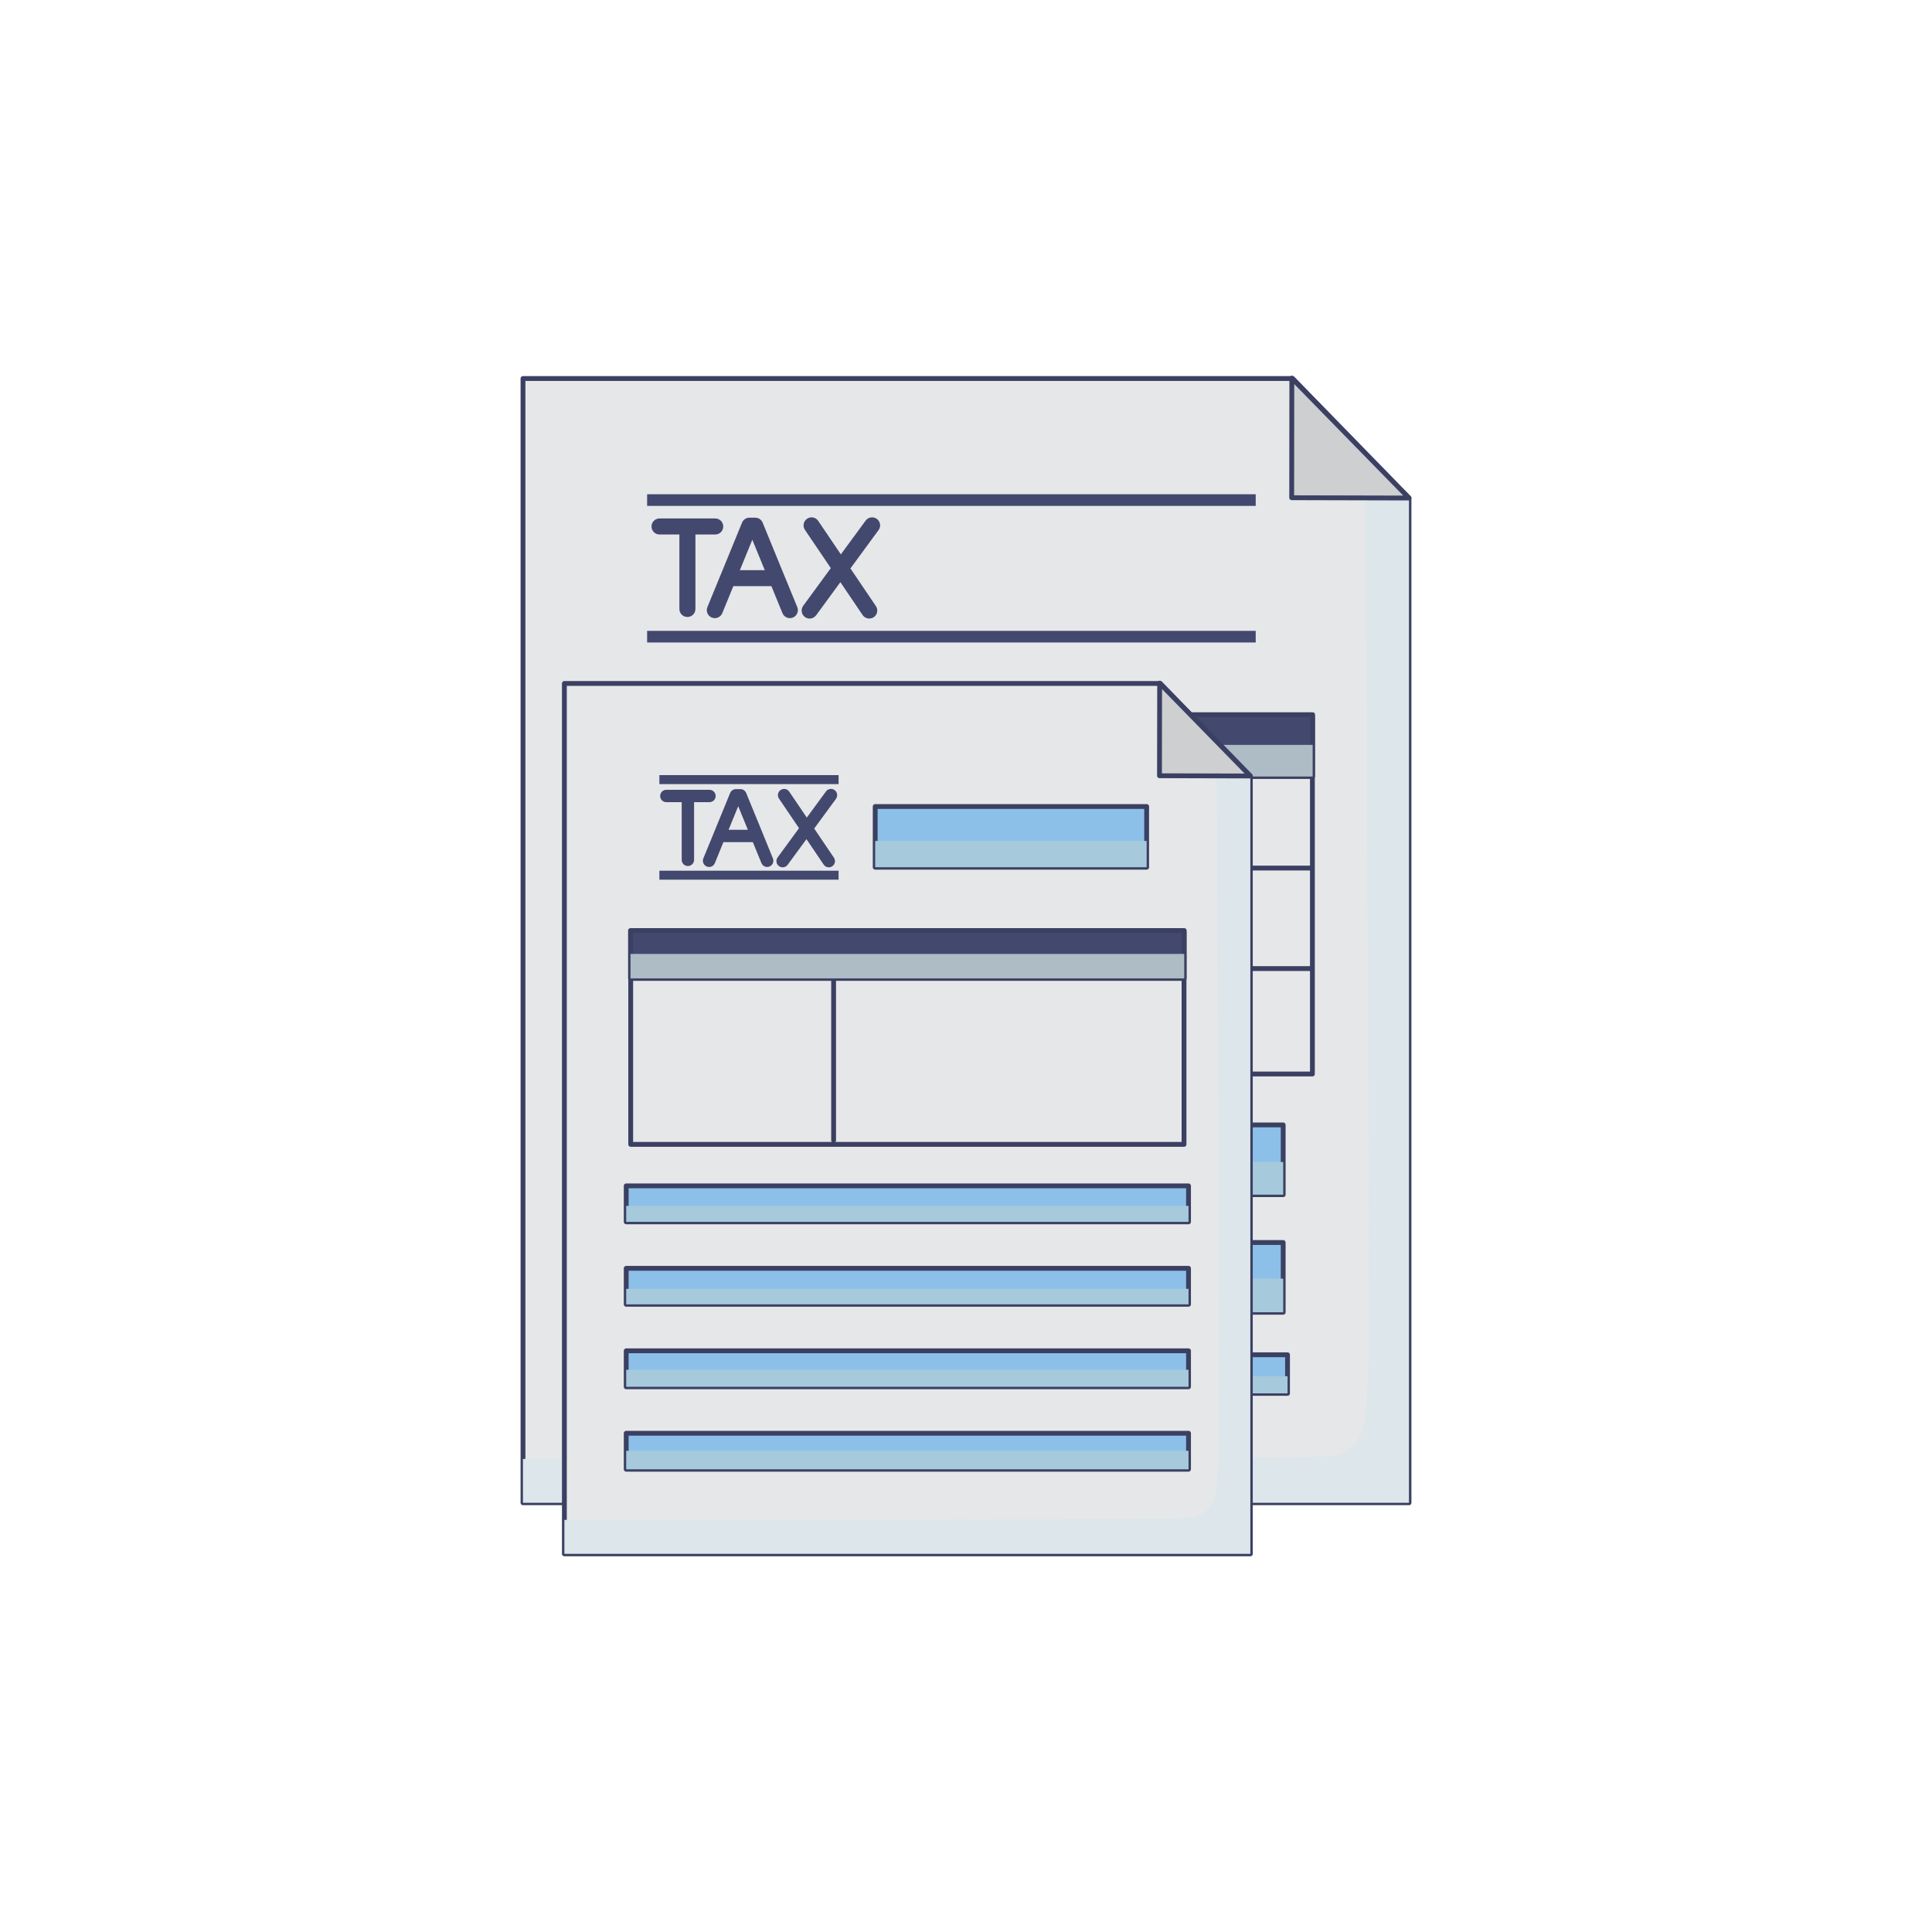 <?xml version="1.0" encoding="utf-8"?>
<!-- Generator: Adobe Illustrator 27.1.1, SVG Export Plug-In . SVG Version: 6.00 Build 0)  -->
<svg version="1.1" xmlns="http://www.w3.org/2000/svg" xmlns:xlink="http://www.w3.org/1999/xlink" x="0px" y="0px"
	 viewBox="0 0 400 400" style="enable-background:new 0 0 400 400;" xml:space="preserve">
<style type="text/css">
	.st0{display:none;}
	.st1{display:inline;}
	.st2{fill:#A9DEE6;}
	.st3{fill:#76CDD6;}
	.st4{fill:#2A2B2B;}
	.st5{fill:#A0BB3B;}
	.st6{fill:#4C4D4D;}
	.st7{fill:#FDC47D;}
	.st8{fill:#EF3F23;}
	.st9{fill:#EE2C29;}
	.st10{fill:#89D3DD;}
	.st11{fill:#E01F26;}
	.st12{fill:#DBDDDD;}
	.st13{fill:#5BCAE8;}
	.st14{fill:#333333;}
	.st15{fill:#EDF0F1;}
	.st16{fill:#53B3D9;}
	.st17{fill:#E6F1FA;}
	.st18{fill-rule:evenodd;clip-rule:evenodd;fill:#FECF09;}
	.st19{fill-rule:evenodd;clip-rule:evenodd;fill:#C07429;}
	.st20{fill-rule:evenodd;clip-rule:evenodd;fill:#FAA71A;}
	.st21{fill-rule:evenodd;clip-rule:evenodd;fill:#F8961D;}
	.st22{fill-rule:evenodd;clip-rule:evenodd;fill:#526B97;}
	.st23{fill-rule:evenodd;clip-rule:evenodd;fill:#333333;}
	.st24{fill-rule:evenodd;clip-rule:evenodd;fill:#2F5070;}
	.st25{fill-rule:evenodd;clip-rule:evenodd;fill:#A9A5D2;}
	.st26{fill-rule:evenodd;clip-rule:evenodd;fill:#FCB01F;}
	.st27{fill-rule:evenodd;clip-rule:evenodd;fill:#62BC4E;}
	.st28{fill-rule:evenodd;clip-rule:evenodd;fill:#D14D4B;}
	.st29{fill-rule:evenodd;clip-rule:evenodd;fill:#5CC6C9;}
	.st30{fill-rule:evenodd;clip-rule:evenodd;fill:#E8E8E8;}
	.st31{fill-rule:evenodd;clip-rule:evenodd;fill:#CCCCCC;}
	.st32{fill-rule:evenodd;clip-rule:evenodd;fill:#989898;}
	.st33{fill-rule:evenodd;clip-rule:evenodd;fill:#676767;}
	.st34{fill-rule:evenodd;clip-rule:evenodd;fill:#4E4E4E;}
	.st35{fill:#108742;}
	.st36{fill-rule:evenodd;clip-rule:evenodd;fill:#80C34A;}
	.st37{fill-rule:evenodd;clip-rule:evenodd;fill:#64BD5C;}
	.st38{fill-rule:evenodd;clip-rule:evenodd;fill:#B2D99C;}
	.st39{fill:#FFFFFF;}
	.st40{fill:#FDFEFD;}
	.st41{fill:#FCFCFC;}
	.st42{fill:#FAFBFB;}
	.st43{fill:#F9FAF9;}
	.st44{fill:#F8F9F8;}
	.st45{fill:#F6F8F7;}
	.st46{fill:#F5F7F6;}
	.st47{fill:#F4F6F5;}
	.st48{fill:#F3F5F4;}
	.st49{fill:#F2F4F3;}
	.st50{fill:#F1F3F3;}
	.st51{fill:#F0F2F2;}
	.st52{fill:#EFF1F1;}
	.st53{fill:#EEF1F0;}
	.st54{fill:#EDF0EF;}
	.st55{fill:#ECEFEF;}
	.st56{fill:#EBEEEE;}
	.st57{fill:#EAEDED;}
	.st58{fill:#E9EDEC;}
	.st59{fill:#E9ECEC;}
	.st60{fill:#E8EBEB;}
	.st61{fill:#E7EBEA;}
	.st62{fill:#E6EAEA;}
	.st63{fill:#E5E9E9;}
	.st64{fill:#E4E8E8;}
	.st65{fill:#E3E8E7;}
	.st66{fill:#E2E7E7;}
	.st67{fill:#E1E6E6;}
	.st68{fill:#E0E5E5;}
	.st69{fill:#DFE5E5;}
	.st70{fill:#DEE4E4;}
	.st71{fill:#DDE3E3;}
	.st72{fill:#DCE3E3;}
	.st73{fill:#DBE2E2;}
	.st74{fill:#DAE1E1;}
	.st75{fill:#3F3F3F;}
	.st76{fill:#FFDBA8;}
	.st77{fill:#F0BD6D;}
	.st78{fill:#F3F3F3;}
	.st79{fill:#F7F8F8;}
	.st80{fill:#E5E5E5;}
	.st81{fill:#D7D7D7;}
	.st82{fill:#C0BFBF;}
	.st83{fill:#D2D2D2;}
	.st84{fill:#9E9E9E;}
	.st85{fill:#C2C2C2;}
	.st86{fill:#C9C9C9;}
	.st87{fill:#D4D4D4;}
	.st88{fill:#5A8997;}
	.st89{fill:#DFE1DE;}
	.st90{fill:#A84024;}
	.st91{fill:#4EBCCA;}
	.st92{fill:#FAF8FA;}
	.st93{fill:#3C566D;}
	.st94{fill:#61778F;}
	.st95{fill:#5A7E90;}
	.st96{fill:#3E5C74;}
	.st97{fill:#2B2E7D;}
	.st98{fill:#E6E7E8;stroke:#3B4063;stroke-linecap:round;stroke-linejoin:round;stroke-miterlimit:10;}
	.st99{fill:#DCE6EB;}
	.st100{fill:#CDCFD0;stroke:#3B4063;stroke-linecap:round;stroke-linejoin:round;stroke-miterlimit:10;}
	.st101{fill:#43486F;}
	.st102{fill:none;stroke:#3B4063;stroke-linecap:round;stroke-linejoin:round;stroke-miterlimit:10;}
	.st103{fill:#43486F;stroke:#3B4063;stroke-linecap:round;stroke-linejoin:round;stroke-miterlimit:10;}
	.st104{fill:#ADBCC5;}
	.st105{fill:#8CC0E8;stroke:#3B4063;stroke-linecap:round;stroke-linejoin:round;stroke-miterlimit:10;}
	.st106{fill:#A6CADB;}
</style>
<g id="Layer_1" class="st0">
	<g class="st1">
		<path class="st2" d="M300.79,139.89v90.88h-81.81v-30.2c14.83-9.48,20.73-28.7,13.11-45.12c-2.97-6.37-7.58-11.47-13.11-15v-0.56
			H300.79z"/>
		<rect x="218.98" y="230.78" class="st3" width="81.81" height="7.1"/>
		<rect x="218.98" y="237.88" class="st2" width="81.81" height="7.1"/>
		<rect x="218.98" y="244.98" class="st3" width="81.81" height="7.1"/>
		<rect x="218.98" y="252.08" class="st2" width="81.81" height="7.1"/>
		<rect x="218.98" y="259.17" class="st3" width="81.81" height="7.1"/>
		<rect x="218.98" y="266.27" class="st2" width="81.81" height="7.1"/>
		
			<rect x="174.47" y="208.17" transform="matrix(0.39 -0.921 0.921 0.39 -85.507 297.438)" class="st4" width="14.31" height="10.11"/>
		<path class="st5" d="M172.09,216.96l-15.81,35.98c-3.76,8.89,9.69,14.71,13.5,5.71l15.82-35.97L172.09,216.96z"/>
		<path class="st6" d="M208.55,213.5c-19.71,4.05-39.05-5.79-47.84-22.83c-13.3-25.73,1.65-57.26,30.15-63.13
			c23.74-4.89,46.94,10.39,51.83,34.13C247.57,185.41,232.29,208.61,208.55,213.5z"/>
		
			<rect x="135.05" y="227.5" transform="matrix(0.441 -0.897 0.897 0.441 -130.743 263.754)" class="st7" width="22.68" height="18.7"/>
		<path class="st7" d="M165.91,238.25c-4.05-2.28-0.47-8.57,3.69-6.23l12.99,7.24c4.17,2.35,0.62,8.66-3.69,6.23L165.91,238.25z"/>
		<path class="st7" d="M164.55,245.79c-4.18-2.36-0.6-8.65,3.56-6.3l12.95,7.14c4.17,2.35,0.62,8.66-3.55,6.3L164.55,245.79z"/>
		<path class="st7" d="M159.68,250.91c-4.18-2.36-0.6-8.65,3.55-6.3l12.77,7.2c4.17,2.35,0.61,8.66-3.56,6.3L159.68,250.91z"/>
		<path class="st7" d="M159.69,257.72c-3.76-2.12-0.82-7.28,2.91-5.17l7.16,4.04c3.75,2.11,0.84,7.28-2.91,5.17L159.69,257.72z"/>
		<path class="st7" d="M141.16,241.65c0,0-1.39,5.64,6.9,11.22c5.71,3.85,15.9,7.26,15.9,7.26l11.27-22.9l-12.29-7.38L141.16,241.65
			z"/>
		<path class="st7" d="M172.81,233.81c-3.37,12.71-17.53,13.84-21.7,10.89c-5.95-4.26-4.89-10.94-1.68-17.57
			c7.38-4.31,13.56-4.85,13.56-4.85c1.75-0.23,2.79-0.88,3.47-1.68c1.52-1.77,1.25-4.24,2.86-4.28c5.45-0.11,5.13,6.04-0.86,11.1
			C164.64,230.66,172.81,233.81,172.81,233.81z"/>
		<path class="st8" d="M170.82,216.49c-0.06,0.17-0.12,0.34-0.19,0.51c-1.04,2.73-2.67,3.47-4.18,3.61
			c1.52-1.77,1.25-4.24,2.86-4.28C169.89,216.32,170.39,216.37,170.82,216.49z"/>
		<g>
			
				<rect x="115.59" y="217.98" transform="matrix(0.419 -0.908 0.908 0.419 -130.629 250.639)" class="st9" width="30.04" height="18.91"/>
			
				<rect x="108.55" y="204.56" transform="matrix(0.419 -0.908 0.908 0.419 -132.012 240.548)" class="st9" width="26.96" height="37.82"/>
			
				<rect x="128.01" y="229.93" transform="matrix(0.419 -0.908 0.908 0.419 -128.881 263.356)" class="st10" width="26.96" height="5.05"/>
			
				<rect x="106.61" y="220.44" transform="matrix(0.419 -0.908 0.908 0.419 -132.327 238.244)" class="st11" width="26.96" height="4.26"/>
			<path class="st12" d="M135.02,220.87c0.4-0.86,1.41-1.23,2.27-0.84c0.86,0.4,1.24,1.41,0.84,2.27c-0.4,0.86-1.42,1.23-2.28,0.84
				C135,222.74,134.62,221.73,135.02,220.87z"/>
		</g>
		<path class="st13" d="M218.98,200.58v-60.12c5.53,3.53,10.14,8.63,13.11,15C239.71,171.88,233.81,191.1,218.98,200.58z"/>
		<path class="st10" d="M218.98,140.46v60.12c-1.34,0.86-2.75,1.64-4.23,2.33c-17.93,8.32-39.14,0.52-47.44-17.34
			c-8.31-17.88-0.55-39.13,17.34-47.44C196.17,132.78,209.05,134.1,218.98,140.46z"/>
		<path class="st2" d="M195.17,161.43c-2.46,1.14-5.38,0.07-6.52-2.38c-1.14-2.46-0.08-5.38,2.38-6.52
			c2.46-1.14,5.38-0.07,6.52,2.38C198.7,157.37,197.63,160.29,195.17,161.43z"/>
		<g>
			<path class="st4" d="M275.25,181.39h-30.72v-30.72h30.72V181.39z M248.32,177.6h23.13v-23.13h-23.13V177.6z"/>
		</g>
		<polygon class="st9" points="266.6,159.98 258.17,168.4 253.18,163.41 251.34,165.25 258.17,172.08 268.44,161.82 		"/>
		<g>
			<path class="st4" d="M275.25,219.72h-30.72V189h30.72V219.72z M248.32,215.93h23.13v-23.13h-23.13V215.93z"/>
		</g>
		<polygon class="st9" points="266.6,198.31 258.17,206.73 253.18,201.74 251.34,203.58 258.17,210.41 268.44,200.15 		"/>
	</g>
</g>
<g id="Layer_2" class="st0">
	<g class="st1">
		<g>
			<path class="st14" d="M264.91,280.23c0,3.28-2.68,5.96-5.96,5.96h-117.9c-3.28,0-5.96-2.68-5.96-5.96V119.77
				c0-3.28,2.68-5.96,5.96-5.96h117.9c3.28,0,5.96,2.68,5.96,5.96V280.23z"/>
		</g>
		<g>
			<path class="st15" d="M260.44,157.65c0,3.75-3.06,6.81-6.81,6.81H146.37c-3.75,0-6.81-3.06-6.81-6.81v-28.52
				c0-3.74,3.06-6.81,6.81-6.81h107.26c3.75,0,6.81,3.07,6.81,6.81V157.65z"/>
		</g>
		<g>
			<path class="st16" d="M259.71,208.72c0,2.83-2.93,5.14-6.51,5.14h-19.13c-3.58,0-6.51-2.31-6.51-5.14v-5.78
				c0-2.83,2.93-5.14,6.51-5.14h19.13c3.58,0,6.51,2.31,6.51,5.14V208.72z"/>
		</g>
		<g>
			<path class="st16" d="M259.71,187.97c0,2.83-2.93,5.14-6.51,5.14h-19.13c-3.58,0-6.51-2.31-6.51-5.14v-5.78
				c0-2.83,2.93-5.14,6.51-5.14h19.13c3.58,0,6.51,2.31,6.51,5.14V187.97z"/>
		</g>
		<g>
			<path class="st16" d="M259.71,230.56c0,2.83-2.93,5.14-6.51,5.14h-19.13c-3.58,0-6.51-2.31-6.51-5.14v-5.78
				c0-2.83,2.93-5.14,6.51-5.14h19.13c3.58,0,6.51,2.31,6.51,5.14V230.56z"/>
		</g>
		<g>
			<path class="st16" d="M259.71,251.76c0,2.83-2.93,5.14-6.51,5.14h-19.13c-3.58,0-6.51-2.31-6.51-5.14v-5.78
				c0-2.83,2.93-5.14,6.51-5.14h19.13c3.58,0,6.51,2.31,6.51,5.14V251.76z"/>
		</g>
		<g>
			<path class="st16" d="M259.71,272.96c0,2.83-2.93,5.14-6.51,5.14h-19.13c-3.58,0-6.51-2.31-6.51-5.14v-5.78
				c0-2.83,2.93-5.14,6.51-5.14h19.13c3.58,0,6.51,2.31,6.51,5.14V272.96z"/>
		</g>
		<g>
			<path class="st17" d="M165.95,182.34c0,7.29-5.91,13.19-13.2,13.19c-7.29,0-13.19-5.91-13.19-13.19c0-7.29,5.9-13.2,13.19-13.2
				C160.04,169.14,165.95,175.05,165.95,182.34z"/>
		</g>
		<g>
			<path class="st17" d="M194.47,182.34c0,7.29-5.91,13.19-13.2,13.19c-7.29,0-13.2-5.91-13.2-13.19c0-7.29,5.91-13.2,13.2-13.2
				C188.56,169.14,194.47,175.05,194.47,182.34z"/>
		</g>
		<g>
			<path class="st17" d="M223.41,182.34c0,7.29-5.91,13.19-13.2,13.19c-7.29,0-13.19-5.91-13.19-13.19c0-7.29,5.91-13.2,13.19-13.2
				C217.5,169.14,223.41,175.05,223.41,182.34z"/>
		</g>
		<g>
			<path class="st17" d="M165.95,211c0,7.29-5.91,13.2-13.2,13.2c-7.29,0-13.19-5.91-13.19-13.2c0-7.29,5.9-13.19,13.19-13.19
				C160.04,197.8,165.95,203.71,165.95,211z"/>
		</g>
		<g>
			<path class="st17" d="M194.47,211c0,7.29-5.91,13.2-13.2,13.2c-7.29,0-13.2-5.91-13.2-13.2c0-7.29,5.91-13.19,13.2-13.19
				C188.56,197.8,194.47,203.71,194.47,211z"/>
		</g>
		<g>
			<path class="st17" d="M223.41,211c0,7.29-5.91,13.2-13.2,13.2c-7.29,0-13.19-5.91-13.19-13.2c0-7.29,5.91-13.19,13.19-13.19
				C217.5,197.8,223.41,203.71,223.41,211z"/>
		</g>
		<g>
			<path class="st17" d="M165.95,239.37c0,7.29-5.91,13.19-13.2,13.19c-7.29,0-13.19-5.91-13.19-13.19c0-7.29,5.9-13.19,13.19-13.19
				C160.04,226.18,165.95,232.08,165.95,239.37z"/>
		</g>
		<g>
			
				<ellipse transform="matrix(1 -7.654553e-03 7.654553e-03 1 -1.827 1.395)" class="st17" cx="181.27" cy="239.37" rx="13.2" ry="13.19"/>
		</g>
		<g>
			<path class="st17" d="M223.41,239.37c0,7.29-5.91,13.19-13.2,13.19c-7.29,0-13.19-5.91-13.19-13.19
				c0-7.29,5.91-13.19,13.19-13.19C217.5,226.18,223.41,232.08,223.41,239.37z"/>
		</g>
		<g>
			<path class="st17" d="M165.95,267.75c0,7.29-5.91,13.2-13.2,13.2c-7.29,0-13.19-5.91-13.19-13.2c0-7.29,5.9-13.19,13.19-13.19
				C160.04,254.55,165.95,260.46,165.95,267.75z"/>
		</g>
		<g>
			<path class="st17" d="M194.47,267.75c0,7.29-5.91,13.2-13.2,13.2c-7.29,0-13.2-5.91-13.2-13.2c0-7.29,5.91-13.19,13.2-13.19
				C188.56,254.55,194.47,260.46,194.47,267.75z"/>
		</g>
		<g>
			<path class="st17" d="M223.41,267.75c0,7.29-5.91,13.2-13.2,13.2c-7.29,0-13.19-5.91-13.19-13.2c0-7.29,5.91-13.19,13.19-13.19
				C217.5,254.55,223.41,260.46,223.41,267.75z"/>
		</g>
		<g id="Calc_-_Archivo_Black_Regular">
			<g>
				<path class="st14" d="M245.96,205.27l3.67,3.64l-2.04,2.04l-3.65-3.67l-3.64,3.67l-2.04-2.04l3.67-3.64l-3.67-3.65l2.04-2.04
					l3.64,3.67l3.65-3.67l2.04,2.04L245.96,205.27z"/>
			</g>
			<g>
				<path class="st14" d="M238.22,269.23v-2.86h11.46v2.86H238.22z M238.22,274.14v-2.86h11.46v2.86H238.22z"/>
			</g>
			<g>
				<path class="st14" d="M150.87,190.29l-3.23-8.01l-1.54,0.61l-0.52-1.58l3.94-1.62l2.16,5.82c0.2,0.56,0.35,1.17,0.48,1.65h0.11
					c0.06-0.46,0.15-1.1,0.3-1.76l2.79-13.47h1.97l-3.92,18.36H150.87z"/>
			</g>
			<g>
				<path class="st14" d="M249.67,246.7v2.86h-4.3v4.29h-2.86v-4.29h-4.3v-2.86h4.3v-4.29h2.86v4.29H249.67z"/>
			</g>
			<g>
				<path class="st14" d="M238.22,229.1v-2.86h11.46v2.86H238.22z"/>
			</g>
			<g>
				<path class="st14" d="M208.6,178.85c0,1.97-0.98,3.31-3.4,3.31c-2.41,0-3.42-1.34-3.42-3.31c0-2.01,1-3.34,3.42-3.34
					C207.61,175.5,208.6,176.84,208.6,178.85z M204.08,178.53v0.6c0,0.93,0.32,1.62,1.11,1.62c0.82,0,1.1-0.69,1.1-1.62v-0.6
					c0-0.93-0.28-1.62-1.1-1.62C204.4,176.92,204.08,177.6,204.08,178.53z M205.22,188.51l7.79-12.77h2.02l-7.75,12.77H205.22z
					 M218.48,185.43c0,1.97-0.98,3.31-3.4,3.31c-2.42,0-3.42-1.34-3.42-3.31c0-2.01,1-3.34,3.42-3.34
					C217.5,182.08,218.48,183.42,218.48,185.43z M213.97,185.11v0.59c0,0.93,0.31,1.62,1.11,1.62c0.82,0,1.1-0.69,1.1-1.62v-0.59
					c0-0.93-0.28-1.62-1.1-1.62C214.29,183.49,213.97,184.18,213.97,185.11z"/>
			</g>
			<g>
				<path class="st14" d="M186.67,177.9v2.86h-4.3v3.95h-2.86v-3.95h-4.29v-2.86h4.29v-3.95h2.86v3.95H186.67z M175.22,188.53v-2.86
					h11.45v2.86H175.22z"/>
			</g>
			<g>
				<path class="st14" d="M237.7,185.76v-2.86h11.45v2.86H237.7z M242.04,181.83v-2.84h2.84v2.84H242.04z M242.04,189.69v-2.84h2.84
					v2.84H242.04z"/>
			</g>
		</g>
	</g>
</g>
<g id="Layer_3" class="st0">
	<g id="Email" class="st1">
		<rect x="232.84" y="143.01" class="st18" width="96.98" height="56.32"/>
		<polygon class="st19" points="281.34,143.01 232.84,143.01 281.34,171.17 329.82,143.01 		"/>
		<polygon class="st20" points="281.34,143.01 232.84,143.01 281.34,114.85 329.82,143.01 		"/>
		<path class="st21" d="M281.02,180.57H322c0.86,0,1.58,0.7,1.58,1.55l0,0c0,0.86-0.72,1.55-1.58,1.55h-40.98
			c-0.86,0-1.55-0.7-1.55-1.55l0,0C279.47,181.26,280.16,180.57,281.02,180.57L281.02,180.57z"/>
		<path class="st21" d="M276.12,188.14h40.98c0.86,0,1.55,0.7,1.55,1.55l0,0c0,0.86-0.7,1.55-1.55,1.55h-40.98
			c-0.86,0-1.55-0.7-1.55-1.55l0,0C274.57,188.84,275.27,188.14,276.12,188.14L276.12,188.14z"/>
	</g>
	<g id="Credit_Card" class="st1">
		<path class="st22" d="M145.18,73.31h74.2c1.95,0,3.56,1.61,3.56,3.56v34.88c0,1.95-1.61,3.56-3.56,3.56h-74.2
			c-1.95,0-3.53-1.61-3.53-3.56V76.87C141.64,74.92,143.22,73.31,145.18,73.31L145.18,73.31z"/>
		<rect x="141.64" y="84.28" class="st23" width="81.29" height="11.08"/>
		<path class="st24" d="M131.26,80.64h74.2c1.95,0,3.53,1.58,3.53,3.53v34.88c0,1.95-1.58,3.56-3.53,3.56h-74.2
			c-1.95,0-3.56-1.61-3.56-3.56V84.18C127.7,82.22,129.3,80.64,131.26,80.64L131.26,80.64z"/>
		<path class="st25" d="M163.38,86.8h32.39c1.1,0,1.95,0.88,1.95,1.95l0,0c0,1.07-0.86,1.95-1.95,1.95h-32.39
			c-1.07,0-1.95-0.88-1.95-1.95l0,0C161.42,87.68,162.31,86.8,163.38,86.8L163.38,86.8z"/>
		<rect x="127.7" y="95.02" class="st26" width="81.29" height="11.08"/>
		<path class="st27" d="M171.17,118.33c1.66,0,3-1.37,3-3.02c0-1.63-1.34-3-3-3c-1.66,0-3,1.36-3,3
			C168.17,116.97,169.51,118.33,171.17,118.33L171.17,118.33z"/>
		<path class="st28" d="M183.56,118.33c1.66,0,3-1.37,3-3.02c0-1.63-1.34-3-3-3c-1.66,0-3,1.36-3,3
			C180.56,116.97,181.9,118.33,183.56,118.33L183.56,118.33z"/>
		<path class="st29" d="M195.95,118.33c1.66,0,3.02-1.37,3.02-3.02c0-1.63-1.37-3-3.02-3c-1.63,0-3,1.36-3,3
			C192.96,116.97,194.32,118.33,195.95,118.33L195.95,118.33z"/>
	</g>
	<g id="Paper" class="st1">
		<path class="st30" d="M99.4,130.11h93.58l13.97,13.97l15.02,15.02v150.27c0,2.3-1.9,4.18-4.18,4.18H99.4
			c-2.3,0-4.18-1.87-4.18-4.18V134.29C95.23,132.01,97.1,130.11,99.4,130.11L99.4,130.11z"/>
		<path class="st31" d="M221.97,159.1h-24.81c-2.3,0-4.18-1.87-4.18-4.18v-24.81L208,145.13L221.97,159.1z"/>
		<path class="st32" d="M116.48,167.91h86.86c0.91,0,1.66,0.72,1.66,1.63l0,0c0,0.91-0.75,1.66-1.66,1.66h-86.86
			c-0.91,0-1.66-0.75-1.66-1.66l0,0C114.82,168.63,115.57,167.91,116.48,167.91L116.48,167.91z"/>
		<path class="st33" d="M116.48,184.29h86.86c0.91,0,1.66,0.75,1.66,1.66l0,0c0,0.91-0.75,1.66-1.66,1.66h-86.86
			c-0.91,0-1.66-0.75-1.66-1.66l0,0C114.82,185.04,115.57,184.29,116.48,184.29L116.48,184.29z"/>
		<path class="st32" d="M116.48,200.35h86.86c0.91,0,1.66,0.75,1.66,1.66l0,0c0,0.91-0.75,1.66-1.66,1.66h-86.86
			c-0.91,0-1.66-0.75-1.66-1.66l0,0C114.82,201.1,115.57,200.35,116.48,200.35L116.48,200.35z"/>
		<path class="st34" d="M116.48,277.89h86.86c0.91,0,1.66,0.75,1.66,1.66l0,0c0,0.91-0.75,1.66-1.66,1.66h-86.86
			c-0.91,0-1.66-0.75-1.66-1.66l0,0C114.82,278.64,115.57,277.89,116.48,277.89L116.48,277.89z"/>
		<path class="st35" d="M68.54,241.11c-0.83,0-1.5-0.91-1.5-2.01c0-1.1,0.67-2.01,1.5-2.01h63.17l-7.39-5.7
			c-0.72-0.53-0.96-1.77-0.54-2.73c0.4-0.97,1.31-1.29,2.03-0.72l12.15,9.37l0,0H138l0,0l0.03,0.03l0,0h0.03v0.03l0,0l0.03,0.03
			h0.03l0,0l0.03,0.03l0,0l0.03,0.03l0,0v0.03h0.03l0,0l0.03,0.03l0,0l0.03,0.03l0,0l0.03,0.03l0,0l0,0l0.03,0.03l0,0l0.03,0.03
			v0.03h0.03v0.03l0,0l0.03,0.03l0,0l0.03,0.03v0.03l0.03,0.03l0,0l0.03,0.03l0,0v0.03h0.03v0.03v0.03h0.03v0.03l0,0l0.03,0.03v0.03
			l0,0l0.03,0.03v0.03l0.03,0.03l0,0v0.03l0.03,0.03v0.03l0,0l0.03,0.03l0,0v0.03v0.03l0.03,0.03v0.03l0,0l0.03,0.03l0,0v0.03v0.03
			l0,0l0.03,0.05l0,0v0.03l0,0v0.03l0.03,0.03l0,0v0.05l0,0v0.03v0.03h0.03v0.03l0,0v0.05l0,0v0.03v0.03l0,0l0.03,0.05l0,0v0.03
			v0.03l0,0v0.05l0,0v0.03l0,0v0.03v0.03v0.03V239h0.03v0.03v0.03v0.03v0.03v0.03v0.03v0.03v0.03h-0.03v0.05l0,0v0.03v0.03l0,0v0.05
			l0,0v0.03v0.03l0,0v0.03v0.03l-0.03,0.03l0,0v0.03v0.03v0.03v0.03l0,0v0.03l-0.03,0.03l0,0v0.03v0.03v0.03l0,0l-0.03,0.03v0.03
			l0,0v0.05l0,0l-0.03,0.03l0,0v0.03v0.03l0,0l-0.03,0.03v0.03v0.03h-0.03v0.03v0.03l0,0l-0.03,0.03l0,0v0.03l-0.03,0.03v0.03l0,0
			l-0.03,0.03v0.05h-0.03v0.03v0.03h-0.03v0.03l0,0l-0.03,0.03v0.03l0,0l-0.03,0.03l0,0v0.03h-0.03v0.03l-0.03,0.03l0,0l-0.03,0.03
			l0,0l-0.03,0.03l0,0v0.03l-0.03,0.03l0,0l-0.03,0.03l0,0l-0.03,0.03l0,0v0.03h-0.03l0,0l-0.03,0.03l0,0l-0.03,0.03l0,0l-0.03,0.03
			l0,0l0,0l-0.03,0.03l0,0l-0.03,0.03l0,0h-0.03l-0.03,0.03l0,0v0.03h-0.03l0,0L138,240.9l0,0l-0.03,0.03l0,0l-12.15,9.34
			c-0.72,0.56-1.63,0.24-2.03-0.72c-0.43-0.96-0.19-2.17,0.54-2.73l7.39-5.7H68.54z"/>
		<path class="st32" d="M116.48,293.12h86.86c0.91,0,1.66,0.75,1.66,1.66l0,0c0,0.91-0.75,1.66-1.66,1.66h-86.86
			c-0.91,0-1.66-0.75-1.66-1.66l0,0C114.82,293.87,115.57,293.12,116.48,293.12L116.48,293.12z"/>
	</g>
	<g id="Dollars" class="st1">
		<path class="st36" d="M144.45,214.7h100.56c0.96,0,1.71,0.78,1.71,1.71v49.44c0,0.96-0.75,1.71-1.71,1.71H144.45
			c-0.94,0-1.71-0.75-1.71-1.71v-49.44C142.74,215.47,143.52,214.7,144.45,214.7L144.45,214.7z"/>
		<path class="st37" d="M155.56,227.62h78.35c2.36,0,4.28,1.93,4.28,4.28v18.44c0,2.36-1.93,4.28-4.28,4.28h-78.35
			c-2.36,0-4.28-1.93-4.28-4.28v-18.44C151.28,229.55,153.21,227.62,155.56,227.62L155.56,227.62z"/>
		<path class="st38" d="M194.75,260.12c10.47,0,18.98-8.51,18.98-18.98c0-10.47-8.51-19.01-18.98-19.01c-10.47,0-19,8.54-19,19.01
			C175.74,251.61,184.28,260.12,194.75,260.12L194.75,260.12z"/>
		<g>
			<path class="st35" d="M193.86,253.47v-2.45c-1.23-0.15-2.23-0.43-2.99-0.82c-0.77-0.4-1.43-1.03-1.99-1.91
				c-0.56-0.88-0.88-1.96-0.98-3.23l2.47-0.46c0.19,1.32,0.53,2.28,1.01,2.9c0.69,0.87,1.52,1.36,2.48,1.46v-7.8
				c-1.01-0.19-2.04-0.58-3.1-1.17c-0.78-0.44-1.38-1.04-1.81-1.81c-0.42-0.77-0.63-1.65-0.63-2.63c0-1.74,0.62-3.16,1.86-4.24
				c0.83-0.73,2.06-1.17,3.68-1.33v-1.17h1.45v1.17c1.43,0.14,2.56,0.55,3.4,1.25c1.07,0.89,1.72,2.11,1.94,3.66l-2.54,0.38
				c-0.15-0.96-0.45-1.7-0.91-2.21c-0.46-0.51-1.09-0.85-1.89-1.01v7.07c1.24,0.31,2.06,0.55,2.46,0.72
				c0.76,0.34,1.39,0.75,1.87,1.23c0.48,0.48,0.85,1.05,1.11,1.72c0.26,0.66,0.39,1.38,0.39,2.15c0,1.7-0.54,3.12-1.62,4.25
				c-1.08,1.14-2.48,1.74-4.2,1.83v2.48H193.86z M193.86,232c-0.96,0.15-1.71,0.53-2.26,1.14c-0.55,0.62-0.83,1.35-0.83,2.19
				c0,0.84,0.23,1.53,0.7,2.1c0.47,0.56,1.26,1.01,2.38,1.35V232z M195.31,248.94c0.96-0.12,1.74-0.53,2.37-1.24
				c0.62-0.71,0.93-1.58,0.93-2.63c0-0.89-0.22-1.61-0.66-2.15c-0.44-0.54-1.32-1.02-2.64-1.45V248.94z"/>
		</g>
		<path class="st36" d="M251.68,237.07h75.97c0.72,0,1.31,0.59,1.31,1.29v37.37c0,0.7-0.59,1.29-1.31,1.29h-75.97
			c-0.72,0-1.28-0.59-1.28-1.29v-37.37C250.4,237.66,250.96,237.07,251.68,237.07L251.68,237.07z"/>
		<path class="st37" d="M260.09,246.84h59.16c1.79,0,3.24,1.44,3.24,3.24V264c0,1.79-1.44,3.24-3.24,3.24h-59.16
			c-1.79,0-3.24-1.45-3.24-3.24v-13.92C256.85,248.29,258.29,246.84,260.09,246.84L260.09,246.84z"/>
		<path class="st38" d="M289.67,271.39c7.9,0,14.35-6.45,14.35-14.35c0-7.9-6.45-14.35-14.35-14.35c-7.9,0-14.35,6.45-14.35,14.35
			C275.32,264.94,281.77,271.39,289.67,271.39L289.67,271.39z"/>
		<g>
			<path class="st35" d="M289.39,266.72v-1.87c-0.93-0.12-1.69-0.33-2.28-0.63c-0.58-0.3-1.09-0.79-1.52-1.46
				c-0.43-0.67-0.67-1.49-0.74-2.46l1.88-0.35c0.15,1,0.4,1.74,0.77,2.21c0.53,0.66,1.16,1.03,1.89,1.11v-5.94
				c-0.77-0.14-1.55-0.44-2.36-0.89c-0.6-0.33-1.05-0.79-1.38-1.38c-0.32-0.59-0.48-1.25-0.48-2c0-1.33,0.47-2.4,1.41-3.22
				c0.63-0.55,1.56-0.89,2.8-1.02v-0.89h1.1v0.89c1.09,0.1,1.95,0.42,2.58,0.95c0.82,0.68,1.31,1.61,1.47,2.79l-1.93,0.29
				c-0.11-0.73-0.34-1.29-0.69-1.68c-0.35-0.39-0.83-0.65-1.44-0.77v5.38c0.94,0.24,1.56,0.42,1.87,0.55
				c0.58,0.26,1.06,0.57,1.42,0.93c0.37,0.37,0.65,0.8,0.85,1.31c0.2,0.5,0.3,1.05,0.3,1.64c0,1.29-0.41,2.37-1.24,3.23
				c-0.82,0.86-1.89,1.33-3.2,1.39v1.89H289.39z M289.39,250.39c-0.73,0.11-1.3,0.4-1.72,0.87c-0.42,0.47-0.63,1.03-0.63,1.67
				c0,0.64,0.18,1.17,0.53,1.6c0.36,0.43,0.96,0.77,1.81,1.03V250.39z M290.49,263.28c0.73-0.09,1.33-0.4,1.8-0.94
				c0.47-0.54,0.71-1.21,0.71-2c0-0.68-0.17-1.22-0.5-1.63c-0.34-0.41-1.01-0.78-2.01-1.1V263.28z"/>
		</g>
		<path class="st36" d="M210.35,283.43h82.28c0.78,0,1.39,0.64,1.39,1.39v40.47c0,0.75-0.62,1.39-1.39,1.39h-82.28
			c-0.78,0-1.39-0.64-1.39-1.39v-40.47C208.96,284.08,209.58,283.43,210.35,283.43L210.35,283.43z"/>
		<path class="st37" d="M219.46,294.01h64.08c1.93,0,3.51,1.58,3.51,3.51v15.1c0,1.93-1.58,3.51-3.51,3.51h-64.08
			c-1.93,0-3.51-1.58-3.51-3.51v-15.1C215.95,295.59,217.53,294.01,219.46,294.01L219.46,294.01z"/>
		<path class="st38" d="M251.5,320.61c8.57,0,15.55-6.99,15.55-15.55c0-8.56-6.99-15.55-15.55-15.55c-8.56,0-15.55,6.99-15.55,15.55
			C235.94,313.63,242.93,320.61,251.5,320.61L251.5,320.61z"/>
		<g>
			<path class="st35" d="M250.96,315.43v-2.03c-1.01-0.13-1.84-0.35-2.47-0.68c-0.63-0.33-1.18-0.85-1.65-1.58
				c-0.46-0.73-0.73-1.62-0.81-2.67l2.04-0.38c0.16,1.09,0.44,1.89,0.83,2.4c0.57,0.72,1.26,1.12,2.05,1.2v-6.45
				c-0.83-0.16-1.69-0.48-2.56-0.97c-0.65-0.36-1.14-0.86-1.49-1.5c-0.35-0.64-0.52-1.36-0.52-2.17c0-1.44,0.51-2.61,1.53-3.5
				c0.68-0.6,1.7-0.97,3.04-1.1v-0.97h1.2v0.97c1.18,0.11,2.11,0.46,2.81,1.04c0.89,0.74,1.42,1.74,1.6,3.03l-2.1,0.31
				c-0.12-0.8-0.37-1.4-0.75-1.83c-0.38-0.42-0.9-0.7-1.56-0.84v5.84c1.02,0.26,1.7,0.45,2.03,0.6c0.63,0.28,1.15,0.62,1.54,1.01
				c0.4,0.4,0.7,0.87,0.92,1.42c0.21,0.55,0.32,1.14,0.32,1.78c0,1.4-0.45,2.57-1.34,3.51c-0.89,0.94-2.05,1.44-3.47,1.51v2.05
				H250.96z M250.96,297.7c-0.79,0.12-1.41,0.43-1.87,0.95c-0.45,0.51-0.68,1.11-0.68,1.81c0,0.69,0.19,1.27,0.58,1.73
				c0.39,0.47,1.04,0.84,1.97,1.11V297.7z M252.15,311.69c0.79-0.1,1.44-0.44,1.96-1.02c0.51-0.58,0.77-1.31,0.77-2.17
				c0-0.73-0.18-1.33-0.55-1.77c-0.36-0.45-1.09-0.85-2.18-1.2V311.69z"/>
		</g>
	</g>
</g>
<g id="Layer_4" class="st0">
	<g class="st1">
		<g>
			<path class="st39" d="M369.61,270.65c0,2.65-31.92,4.8-71.29,4.8c-39.37,0-71.29-2.15-71.29-4.8c0-2.66,31.92-4.8,71.29-4.8
				C337.69,265.85,369.61,268,369.61,270.65z"/>
			<path class="st40" d="M368.69,270.6c0,2.61-31.51,4.74-70.37,4.74c-38.86,0-70.37-2.13-70.37-4.74c0-2.62,31.51-4.74,70.37-4.74
				C337.18,265.86,368.69,267.98,368.69,270.6z"/>
			<path class="st41" d="M367.77,270.54c0,2.58-31.09,4.68-69.45,4.68s-69.45-2.1-69.45-4.68c0-2.59,31.1-4.68,69.45-4.68
				S367.77,267.95,367.77,270.54z"/>
			<path class="st42" d="M366.84,270.49c0,2.54-30.68,4.61-68.52,4.61s-68.53-2.07-68.53-4.61c0-2.56,30.68-4.61,68.53-4.61
				S366.84,267.93,366.84,270.49z"/>
			<path class="st43" d="M365.92,270.43c0,2.51-30.27,4.55-67.6,4.55s-67.6-2.04-67.6-4.55c0-2.52,30.27-4.55,67.6-4.55
				S365.92,267.91,365.92,270.43z"/>
			<path class="st44" d="M365,270.38c0,2.48-29.85,4.49-66.68,4.49s-66.68-2.01-66.68-4.49c0-2.49,29.86-4.49,66.68-4.49
				S365,267.89,365,270.38z"/>
			<path class="st45" d="M364.08,270.32c0,2.44-29.44,4.43-65.75,4.43s-65.76-1.98-65.76-4.43c0-2.45,29.44-4.43,65.76-4.43
				S364.08,267.87,364.08,270.32z"/>
			<path class="st46" d="M363.15,270.27c0,2.41-29.03,4.36-64.83,4.36s-64.83-1.96-64.83-4.36c0-2.42,29.03-4.37,64.83-4.37
				S363.15,267.85,363.15,270.27z"/>
			<path class="st47" d="M362.23,270.21c0,2.37-28.61,4.3-63.91,4.3s-63.91-1.93-63.91-4.3c0-2.38,28.62-4.3,63.91-4.3
				S362.23,267.83,362.23,270.21z"/>
			<path class="st48" d="M361.31,270.16c0,2.34-28.2,4.24-62.99,4.24s-62.99-1.9-62.99-4.24c0-2.35,28.2-4.24,62.99-4.24
				S361.31,267.81,361.31,270.16z"/>
			<path class="st49" d="M360.39,270.1c0,2.3-27.79,4.18-62.06,4.18s-62.06-1.87-62.06-4.18c0-2.31,27.79-4.18,62.06-4.18
				S360.39,267.79,360.39,270.1z"/>
			<path class="st50" d="M359.46,270.05c0,2.27-27.37,4.11-61.14,4.11c-33.77,0-61.14-1.84-61.14-4.11c0-2.28,27.38-4.12,61.14-4.12
				C332.09,265.93,359.46,267.77,359.46,270.05z"/>
			<path class="st51" d="M358.54,269.99c0,2.24-26.96,4.05-60.22,4.05c-33.26,0-60.22-1.81-60.22-4.05c0-2.24,26.96-4.05,60.22-4.05
				C331.58,265.94,358.54,267.75,358.54,269.99z"/>
			<path class="st52" d="M357.62,269.94c0,2.2-26.55,3.99-59.29,3.99c-32.75,0-59.29-1.79-59.29-3.99c0-2.21,26.55-3.99,59.29-3.99
				C331.07,265.95,357.62,267.73,357.62,269.94z"/>
			<path class="st53" d="M356.69,269.88c0,2.17-26.13,3.92-58.37,3.92c-32.24,0-58.37-1.76-58.37-3.92c0-2.18,26.14-3.93,58.37-3.93
				C330.56,265.95,356.69,267.71,356.69,269.88z"/>
			<path class="st54" d="M355.77,269.83c0,2.13-25.72,3.86-57.45,3.86c-31.73,0-57.45-1.73-57.45-3.86c0-2.14,25.72-3.87,57.45-3.87
				C330.05,265.96,355.77,267.69,355.77,269.83z"/>
			<path class="st55" d="M354.85,269.77c0,2.1-25.31,3.8-56.53,3.8c-31.22,0-56.53-1.7-56.53-3.8c0-2.11,25.31-3.81,56.53-3.81
				C329.54,265.97,354.85,267.67,354.85,269.77z"/>
			<path class="st56" d="M353.93,269.72c0,2.07-24.9,3.74-55.6,3.74c-30.71,0-55.6-1.67-55.6-3.74c0-2.07,24.9-3.74,55.6-3.74
				C329.03,265.98,353.93,267.65,353.93,269.72z"/>
			<path class="st57" d="M353,269.66c0,2.03-24.48,3.67-54.68,3.67c-30.2,0-54.68-1.64-54.68-3.67c0-2.04,24.48-3.68,54.68-3.68
				C328.52,265.98,353,267.63,353,269.66z"/>
			<path class="st58" d="M352.08,269.61c0,2-24.07,3.61-53.76,3.61c-29.69,0-53.76-1.61-53.76-3.61c0-2,24.07-3.62,53.76-3.62
				C328.01,265.99,352.08,267.61,352.08,269.61z"/>
			<path class="st59" d="M351.16,269.55c0,1.96-23.66,3.55-52.83,3.55c-29.18,0-52.83-1.59-52.83-3.55c0-1.97,23.66-3.56,52.83-3.56
				C327.5,266,351.16,267.59,351.16,269.55z"/>
			<path class="st60" d="M350.23,269.5c0,1.93-23.24,3.49-51.91,3.49c-28.67,0-51.91-1.56-51.91-3.49c0-1.93,23.24-3.5,51.91-3.5
				C326.99,266,350.23,267.56,350.23,269.5z"/>
			<path class="st61" d="M349.31,269.44c0,1.89-22.83,3.42-50.99,3.42c-28.16,0-50.99-1.53-50.99-3.42c0-1.9,22.83-3.43,50.99-3.43
				C326.48,266.01,349.31,267.54,349.31,269.44z"/>
			<path class="st62" d="M348.39,269.39c0,1.86-22.42,3.36-50.07,3.36c-27.65,0-50.06-1.5-50.06-3.36c0-1.86,22.42-3.37,50.06-3.37
				C325.97,266.02,348.39,267.52,348.39,269.39z"/>
			<path class="st63" d="M347.47,269.33c0,1.83-22,3.3-49.14,3.3c-27.14,0-49.14-1.47-49.14-3.3c0-1.83,22-3.31,49.14-3.31
				C325.46,266.02,347.47,267.5,347.47,269.33z"/>
			<path class="st64" d="M346.54,269.28c0,1.79-21.59,3.24-48.22,3.24c-26.63,0-48.22-1.44-48.22-3.24c0-1.8,21.59-3.25,48.22-3.25
				C324.95,266.03,346.54,267.48,346.54,269.28z"/>
			<path class="st65" d="M345.62,269.22c0,1.76-21.18,3.17-47.3,3.17c-26.12,0-47.3-1.42-47.3-3.17c0-1.76,21.18-3.18,47.3-3.18
				C324.44,266.04,345.62,267.46,345.62,269.22z"/>
			<path class="st66" d="M344.7,269.17c0,1.72-20.76,3.11-46.37,3.11c-25.61,0-46.37-1.39-46.37-3.11c0-1.73,20.76-3.12,46.37-3.12
				C323.93,266.05,344.7,267.44,344.7,269.17z"/>
			<path class="st67" d="M343.77,269.11c0,1.69-20.35,3.05-45.45,3.05c-25.1,0-45.45-1.36-45.45-3.05c0-1.69,20.35-3.06,45.45-3.06
				C323.42,266.05,343.77,267.42,343.77,269.11z"/>
			<path class="st68" d="M342.85,269.06c0,1.66-19.94,2.99-44.53,2.99c-24.59,0-44.53-1.33-44.53-2.99c0-1.66,19.93-3,44.53-3
				C322.91,266.06,342.85,267.4,342.85,269.06z"/>
			<path class="st69" d="M341.93,269c0,1.62-19.52,2.92-43.61,2.92c-24.08,0-43.6-1.3-43.6-2.92c0-1.62,19.52-2.94,43.6-2.94
				C322.4,266.07,341.93,267.38,341.93,269z"/>
			<path class="st70" d="M341.01,268.95c0,1.59-19.11,2.86-42.68,2.86c-23.57,0-42.68-1.27-42.68-2.86c0-1.59,19.11-2.87,42.68-2.87
				C321.89,266.07,341.01,267.36,341.01,268.95z"/>
			<path class="st71" d="M340.08,268.89c0,1.55-18.7,2.8-41.76,2.8c-23.06,0-41.76-1.25-41.76-2.8c0-1.55,18.69-2.81,41.76-2.81
				C321.39,266.08,340.08,267.34,340.08,268.89z"/>
			<path class="st72" d="M339.16,268.84c0,1.52-18.28,2.74-40.84,2.74c-22.55,0-40.83-1.22-40.83-2.74c0-1.52,18.28-2.75,40.83-2.75
				C320.88,266.09,339.16,267.32,339.16,268.84z"/>
			<path class="st73" d="M338.24,268.78c0,1.48-17.87,2.67-39.91,2.67c-22.04,0-39.91-1.19-39.91-2.67c0-1.49,17.87-2.69,39.91-2.69
				C320.37,266.1,338.24,267.3,338.24,268.78z"/>
			<path class="st74" d="M337.31,268.73c0,1.45-17.46,2.61-38.99,2.61c-21.53,0-38.99-1.16-38.99-2.61s17.45-2.62,38.99-2.62
				C319.86,266.1,337.31,267.28,337.31,268.73z"/>
		</g>
		<g>
			<path class="st39" d="M211.73,281.66c0,3.37-40.59,6.1-90.67,6.1c-50.07,0-90.67-2.73-90.67-6.1c0-3.36,40.59-6.1,90.67-6.1
				C171.14,275.56,211.73,278.29,211.73,281.66z"/>
			<path class="st40" d="M210.55,281.59c0,3.33-40.06,6.02-89.5,6.02c-49.43,0-89.5-2.69-89.5-6.02c0-3.32,40.07-6.02,89.5-6.02
				C170.49,275.57,210.55,278.27,210.55,281.59z"/>
			<ellipse class="st41" cx="121.06" cy="281.52" rx="88.32" ry="5.94"/>
			<path class="st42" d="M208.2,281.45c0,3.24-39.01,5.86-87.15,5.86c-48.13,0-87.15-2.62-87.15-5.86c0-3.23,39.02-5.86,87.15-5.86
				C169.19,275.59,208.2,278.22,208.2,281.45z"/>
			<path class="st43" d="M207.03,281.38c0,3.2-38.49,5.78-85.97,5.78c-47.48,0-85.97-2.59-85.97-5.78c0-3.19,38.49-5.78,85.97-5.78
				C168.54,275.59,207.03,278.19,207.03,281.38z"/>
			<path class="st44" d="M205.86,281.31c0,3.15-37.96,5.71-84.8,5.71c-46.83,0-84.8-2.55-84.8-5.71c0-3.15,37.97-5.7,84.8-5.7
				C167.9,275.6,205.86,278.16,205.86,281.31z"/>
			<path class="st45" d="M204.68,281.24c0,3.11-37.44,5.63-83.63,5.63c-46.19,0-83.63-2.52-83.63-5.63c0-3.1,37.44-5.63,83.63-5.63
				C167.25,275.61,204.68,278.14,204.68,281.24z"/>
			<path class="st46" d="M203.51,281.17c0,3.07-36.91,5.55-82.45,5.55c-45.54,0-82.45-2.48-82.45-5.55c0-3.06,36.92-5.55,82.45-5.55
				C166.6,275.62,203.51,278.11,203.51,281.17z"/>
			<path class="st47" d="M202.34,281.1c0,3.02-36.39,5.47-81.28,5.47c-44.89,0-81.28-2.45-81.28-5.47c0-3.01,36.39-5.47,81.28-5.47
				C165.95,275.63,202.34,278.08,202.34,281.1z"/>
			<path class="st48" d="M201.16,281.03c0,2.98-35.86,5.39-80.11,5.39c-44.24,0-80.11-2.41-80.11-5.39c0-2.97,35.86-5.39,80.11-5.39
				C165.3,275.64,201.16,278.06,201.16,281.03z"/>
			<path class="st49" d="M199.99,280.96c0,2.94-35.34,5.31-78.93,5.31c-43.59,0-78.93-2.38-78.93-5.31c0-2.93,35.34-5.31,78.93-5.31
				C164.65,275.65,199.99,278.03,199.99,280.96z"/>
			<path class="st50" d="M198.82,280.89c0,2.89-34.81,5.23-77.76,5.23c-42.94,0-77.76-2.34-77.76-5.23c0-2.88,34.81-5.23,77.76-5.23
				C164.01,275.65,198.82,278,198.82,280.89z"/>
			<path class="st51" d="M197.64,280.82c0,2.85-34.28,5.15-76.59,5.15c-42.3,0-76.58-2.3-76.58-5.15c0-2.84,34.29-5.15,76.58-5.15
				C163.36,275.66,197.64,277.98,197.64,280.82z"/>
			<path class="st52" d="M196.47,280.75c0,2.81-33.76,5.08-75.41,5.08c-41.65,0-75.41-2.27-75.41-5.08c0-2.79,33.76-5.07,75.41-5.07
				C162.71,275.67,196.47,277.95,196.47,280.75z"/>
			<path class="st53" d="M195.29,280.68c0,2.76-33.23,5-74.24,5c-41,0-74.24-2.23-74.24-5c0-2.75,33.24-4.99,74.24-4.99
				C162.06,275.68,195.29,277.92,195.29,280.68z"/>
			<path class="st54" d="M194.12,280.6c0,2.72-32.71,4.92-73.06,4.92c-40.35,0-73.06-2.2-73.06-4.92c0-2.71,32.71-4.92,73.06-4.92
				C161.41,275.69,194.12,277.9,194.12,280.6z"/>
			<path class="st55" d="M192.95,280.53c0,2.68-32.18,4.84-71.89,4.84c-39.7,0-71.89-2.16-71.89-4.84c0-2.66,32.19-4.84,71.89-4.84
				C160.76,275.7,192.95,277.87,192.95,280.53z"/>
			<path class="st56" d="M191.77,280.46c0,2.63-31.66,4.76-70.72,4.76c-39.06,0-70.72-2.13-70.72-4.76c0-2.62,31.66-4.76,70.72-4.76
				C160.11,275.71,191.77,277.85,191.77,280.46z"/>
			<path class="st57" d="M190.6,280.39c0,2.59-31.13,4.68-69.54,4.68c-38.41,0-69.54-2.09-69.54-4.68c0-2.58,31.13-4.68,69.54-4.68
				C159.47,275.72,190.6,277.82,190.6,280.39z"/>
			<path class="st58" d="M189.43,280.32c0,2.55-30.61,4.6-68.37,4.6c-37.76,0-68.37-2.06-68.37-4.6c0-2.53,30.61-4.6,68.37-4.6
				C158.82,275.72,189.43,277.79,189.43,280.32z"/>
			<path class="st59" d="M188.25,280.25c0,2.5-30.08,4.52-67.2,4.52c-37.11,0-67.19-2.02-67.19-4.52c0-2.49,30.08-4.52,67.19-4.52
				C158.17,275.73,188.25,277.77,188.25,280.25z"/>
			<path class="st60" d="M187.08,280.18c0,2.46-29.56,4.45-66.02,4.45c-36.46,0-66.02-1.99-66.02-4.45c0-2.44,29.56-4.44,66.02-4.44
				C157.52,275.74,187.08,277.74,187.08,280.18z"/>
			<path class="st61" d="M185.9,280.11c0,2.42-29.03,4.37-64.85,4.37c-35.81,0-64.85-1.95-64.85-4.37c0-2.4,29.03-4.36,64.85-4.36
				C156.87,275.75,185.9,277.71,185.9,280.11z"/>
			<path class="st62" d="M184.73,280.04c0,2.37-28.51,4.29-63.68,4.29c-35.17,0-63.67-1.92-63.67-4.29c0-2.36,28.51-4.28,63.67-4.28
				C156.22,275.76,184.73,277.69,184.73,280.04z"/>
			<path class="st63" d="M183.56,279.97c0,2.33-27.98,4.21-62.5,4.21c-34.52,0-62.5-1.88-62.5-4.21c0-2.31,27.98-4.2,62.5-4.2
				C155.58,275.77,183.56,277.66,183.56,279.97z"/>
			<path class="st64" d="M182.38,279.9c0,2.29-27.46,4.13-61.33,4.13c-33.87,0-61.33-1.85-61.33-4.13c0-2.27,27.46-4.13,61.33-4.13
				C154.93,275.78,182.38,277.63,182.38,279.9z"/>
			<path class="st65" d="M181.21,279.83c0,2.24-26.93,4.05-60.15,4.05c-33.22,0-60.15-1.81-60.15-4.05c0-2.22,26.93-4.05,60.15-4.05
				C154.28,275.79,181.21,277.61,181.21,279.83z"/>
			<path class="st66" d="M180.04,279.76c0,2.2-26.41,3.97-58.98,3.97c-32.57,0-58.98-1.77-58.98-3.97c0-2.18,26.4-3.97,58.98-3.97
				C153.63,275.79,180.04,277.58,180.04,279.76z"/>
			<path class="st67" d="M178.86,279.69c0,2.15-25.88,3.89-57.81,3.89c-31.92,0-57.8-1.74-57.8-3.89c0-2.14,25.88-3.89,57.8-3.89
				C152.98,275.8,178.86,277.55,178.86,279.69z"/>
			<path class="st68" d="M177.69,279.62c0,2.11-25.36,3.82-56.63,3.82c-31.28,0-56.63-1.7-56.63-3.82c0-2.09,25.35-3.81,56.63-3.81
				C152.33,275.81,177.69,277.53,177.69,279.62z"/>
			<path class="st69" d="M176.52,279.55c0,2.07-24.83,3.74-55.46,3.74c-30.63,0-55.46-1.67-55.46-3.74c0-2.05,24.83-3.73,55.46-3.73
				C151.69,275.82,176.52,277.5,176.52,279.55z"/>
			<path class="st70" d="M175.34,279.48c0,2.02-24.31,3.66-54.29,3.66c-29.98,0-54.28-1.63-54.28-3.66c0-2.01,24.3-3.65,54.28-3.65
				C151.04,275.83,175.34,277.48,175.34,279.48z"/>
			<path class="st71" d="M174.17,279.41c0,1.98-23.78,3.58-53.11,3.58c-29.33,0-53.11-1.6-53.11-3.58c0-1.96,23.78-3.57,53.11-3.57
				C150.39,275.84,174.17,277.45,174.17,279.41z"/>
			<path class="st72" d="M172.99,279.34c0,1.94-23.25,3.5-51.94,3.5c-28.68,0-51.94-1.56-51.94-3.5c0-1.92,23.25-3.49,51.94-3.49
				C149.74,275.85,172.99,277.42,172.99,279.34z"/>
			<path class="st73" d="M171.82,279.27c0,1.89-22.73,3.42-50.77,3.42c-28.04,0-50.76-1.53-50.76-3.42c0-1.87,22.73-3.42,50.76-3.42
				C149.09,275.85,171.82,277.4,171.82,279.27z"/>
			<path class="st74" d="M170.65,279.2c0,1.85-22.2,3.34-49.59,3.34c-27.39,0-49.59-1.49-49.59-3.34c0-1.83,22.2-3.34,49.59-3.34
				C148.44,275.86,170.65,277.37,170.65,279.2z"/>
		</g>
		<g>
			<path class="st75" d="M316.64,157.4c9.92,5.8,12.99,11.34,12.31,66.83l-29.75-0.01l-0.42-70.74
				C298.78,153.49,308.93,152.89,316.64,157.4z"/>
			<path class="st75" d="M281.75,157.4c-9.92,5.8-12.99,11.34-12.31,66.83l29.76-0.01l0.4-70.74
				C299.6,153.49,289.45,152.89,281.75,157.4z"/>
			<path class="st76" d="M298.78,211.36l-13.1-6.58v29.7c0,0,5.08,6.08,13.1,6.08c9.5,0,13.11-5.6,13.11-5.6v-25.79L298.78,211.36z"
				/>
			<path class="st77" d="M311.89,216.36c0,0-6.26,5.77-26.2,16.62l0.05-19.42L311.89,216.36z"/>
			<g>
				<path class="st76" d="M277.02,187.28c0,0,3.28,25.45,3.97,26.68s13.53,8.25,17.79,7.94v-63.92
					C293.8,158,273.9,159.18,277.02,187.28z"/>
				<path class="st76" d="M299.11,157.98c-0.1,0-0.21,0-0.32,0v63.92c4.27,0.31,17.12-6.71,17.8-7.94
					c0.68-1.23,3.97-26.68,3.97-26.68C322.96,159.11,304.24,158.02,299.11,157.98z"/>
			</g>
			<path class="st76" d="M279.05,202.28c0,0-2.96,1.41-5.08-5.38c-2.65-8.54-2.34-11.28-0.21-11.27c3.29,0.02,4.21,2.04,4.21,2.04
				L279.05,202.28z"/>
			<path class="st75" d="M299.51,153.47c-0.1,0-0.21,0-0.32,0c-0.12,0-0.26,0.01-0.4,0.01c-5.66,0.06-26.68,4.33-21.83,33.07
				c0,0,12.92-1.62,21.83-6.7c10.15-5.78,16.89-14.86,16.89-14.86C316.98,156.36,304.76,153.51,299.51,153.47z"/>
			<path class="st78" d="M302.72,270.65h-8.1c0,0-13.85-25.18-13.78-27.38c0.08-2.2,17.93-7.69,17.93-7.69s14.37,0.08,16.4,0.83
				C320.08,238.24,310.05,262.53,302.72,270.65z"/>
			<path class="st75" d="M315.1,162.49c0,0-2.34,12.71,5.35,24.06c7.69,11.34,2.46-15.13,2.46-15.13S317.34,162.49,315.1,162.49z"/>
			<path class="st76" d="M318.53,202.13c0,0,3.23,0.79,4.87-6.13c1.9-7.99,1.48-9.69-0.64-10.02c-1.83-0.29-3.83,1.69-3.83,1.69
				L318.53,202.13z"/>
			<rect x="296.08" y="235.59" class="st79" width="5.41" height="35.07"/>
			<g>
				<path class="st80" d="M311.91,226.79c0,0-1.88,6.57-13.13,8.79c0,0,4.02,10.93,14.65,6.73
					C324.48,237.94,319.05,229.5,311.91,226.79z"/>
			</g>
			<g>
				<path class="st81" d="M285.67,226.56c0,0,1.85,6.8,13.11,9.03c0,0-4.02,10.93-14.65,6.73
					C273.06,237.94,278.52,229.27,285.67,226.56z"/>
			</g>
			<g>
				<path class="st82" d="M273.48,251.28l2.9-4.19l1.46-2.1l-5.29-8.7l-1.98-3.24l-0.03-0.06c0,0-20.61,9.41-20.65,9.46
					c-1.47,1.58-4.14,15.82-5.92,28.19h44.21L273.48,251.28z"/>
				<path class="st83" d="M323.76,251.28l-14.71,19.38h44.21c-1.79-12.36-4.44-26.61-5.92-28.19c-0.03-0.05-20.66-9.46-20.66-9.46
					l-7.28,11.99L323.76,251.28z"/>
				<polygon class="st84" points="277.85,244.99 276.38,247.09 273.49,251.28 288.2,270.65 294.62,270.65 292.32,262.73 
					284.53,236.04 282.19,227.98 270.55,233 272.56,236.3 				"/>
				<polygon class="st85" points="323.76,251.28 319.4,244.99 326.69,233 315.36,228.24 313.05,236.02 305.65,260.85 302.72,270.65 
					309.05,270.65 				"/>
			</g>
			<g>
				<g>
					<path class="st79" d="M296.61,246.13c0.01,1.11,0.9,2,2,2.02v-4.06C297.49,244.11,296.6,245.02,296.61,246.13z"/>
					<path class="st39" d="M298.62,244.09c-0.01,0-0.02,0-0.02,0v4.06c0.02,0,0.03,0.01,0.04,0.01c1.12-0.01,2.02-0.93,2.01-2.04
						C300.65,244.99,299.75,244.09,298.62,244.09z"/>
				</g>
				<g>
					<path class="st86" d="M298.32,246.13c0,0.24-0.19,0.45-0.44,0.45c-0.26,0-0.45-0.19-0.46-0.44c0-0.25,0.2-0.45,0.44-0.45
						C298.12,245.68,298.32,245.88,298.32,246.13z"/>
					<path class="st87" d="M299.94,246.12c0,0.24-0.21,0.45-0.45,0.45c-0.25,0-0.45-0.2-0.45-0.44c0-0.25,0.2-0.45,0.45-0.45
						C299.73,245.67,299.94,245.88,299.94,246.12z"/>
				</g>
			</g>
			<g>
				<g>
					<path class="st79" d="M296.63,263.08c0.01,1.11,0.91,2,2,2.02v-4.05C297.52,261.05,296.62,261.97,296.63,263.08z"/>
					<path class="st39" d="M298.65,261.04c-0.01,0-0.01,0-0.01,0v4.05c0.01,0,0.03,0.01,0.03,0.01c1.13-0.01,2.03-0.93,2.02-2.04
						C300.67,261.92,299.77,261.03,298.65,261.04z"/>
				</g>
				<g>
					<path class="st86" d="M298.35,263.08c0,0.24-0.19,0.44-0.44,0.44c-0.26,0-0.45-0.19-0.45-0.44c0-0.25,0.2-0.45,0.44-0.45
						C298.14,262.61,298.35,262.83,298.35,263.08z"/>
					<path class="st87" d="M299.96,263.06c0.01,0.24-0.19,0.44-0.44,0.44c-0.25,0.01-0.45-0.19-0.45-0.43c0-0.26,0.2-0.46,0.44-0.46
						C299.75,262.61,299.96,262.82,299.96,263.06z"/>
				</g>
			</g>
		</g>
		<g>
			<path class="st76" d="M115.5,204.17l-18.01-9.02v40.81c0,0,6.97,8.35,18.01,8.35c13.04,0,18-7.69,18-7.69v-35.44L115.5,204.17z"
				/>
			<path class="st77" d="M133.5,211.02c0,0-8.6,7.94-36.01,22.84l0.06-26.69L133.5,211.02z"/>
			<path class="st88" d="M115.5,234.37v15.18l-4.58,1.64l-6.55-11.16C104.36,240.03,110.54,234.78,115.5,234.37z"/>
			<path class="st89" d="M97.51,224.15l-3.47,1.76l8.26,28.36l13.19-19.91C115.5,234.37,108.1,233.26,97.51,224.15z"/>
			<g>
				<path class="st76" d="M87.28,173.61c0,0,4.26,33.01,5.15,34.6c0.89,1.6,17.54,10.69,23.07,10.29v-79.83
					C115.5,138.67,80.6,124.17,87.28,173.61z"/>
				<path class="st76" d="M143.72,173.61c0,0-4.28,33.01-5.15,34.6c-0.89,1.6-17.55,10.69-23.07,10.29v-79.83
					C115.5,138.67,148.32,131.73,143.72,173.61z"/>
				<path class="st76" d="M138.73,193.19c0,0,4.88,1.82,7.89-7.8c3.46-11.07,1.06-16.04-2.06-15.72c-1.07,0.12-1.93,0.32-2.64,0.72
					c-2.1,1.21-2.7,3.52-2.7,3.52L138.73,193.19z"/>
				<path class="st76" d="M92.25,193.19c0,0-4.88,1.82-7.89-7.8c-3.46-11.07-1.06-16.04,2.07-15.72c1.06,0.12,1.93,0.32,2.63,0.72
					c2.1,1.21,2.7,3.52,2.7,3.52L92.25,193.19z"/>
				<g>
					<g>
						<path class="st90" d="M84.16,143.94c-2.41,6.63,2.56,26.37,2.56,26.37l3.26,5.04l-0.78-11.07c0,0,6.95-15.04,5.06-20.6
							l-4.41-6.36C89.85,137.32,84.94,141.78,84.16,143.94z"/>
					</g>
				</g>
				<g>
					<g>
						<path class="st90" d="M146.82,143.94c2.41,6.63-2.57,26.37-2.57,26.37l-3.25,5.04l0.77-11.07c0,0-6.94-15.04-5.05-20.6
							l4.4-6.36C141.13,137.32,146.04,141.78,146.82,143.94z"/>
					</g>
				</g>
				<path class="st90" d="M115.5,123.45c-8.36-0.01-20.45,3.79-25.65,13.86l4.41,6.36c0,0,11.8,6.31,21.55,7.03
					c6.12,0.45,15.9,0.75,23.35-5.14l1.97-8.25C141.13,137.32,135.1,123.49,115.5,123.45z"/>
			</g>
			<path class="st91" d="M115.5,234.37v15.18l4.57,1.64l6.57-11.16C126.63,240.03,120.45,234.78,115.5,234.37z"/>
			<path class="st92" d="M133.5,223.85l3.85,2.42l-8.3,27.81l-13.55-19.71C115.5,234.37,122.9,232.95,133.5,223.85z"/>
			<g>
				<path class="st93" d="M82.69,256.32l3.8-5.46l1.89-2.74l-6.9-11.34l-2.57-4.23l-0.04-0.08c0,0-26.91,12.3-26.95,12.34
					c-1.93,2.08-5.39,20.65-7.72,36.78h57.68L82.69,256.32z"/>
				<path class="st94" d="M148.29,256.32l-19.2,25.28h57.69c-2.32-16.13-5.8-34.7-7.72-36.78c-0.04-0.05-26.94-12.34-26.94-12.34
					l-9.52,15.65L148.29,256.32z"/>
				<path class="st88" d="M115.5,281.6v-32.06l-4.58,1.64c0,0-2.93,13.3-3.65,20.09l3.01,10.33H115.5z"/>
				<path class="st91" d="M120.72,281.6l3-10.33c-0.73-6.78-3.66-20.09-3.66-20.09l-4.57-1.64v32.06H120.72z"/>
				<polygon class="st95" points="88.38,248.13 86.5,250.87 82.7,256.32 101.88,281.6 110.27,281.6 107.26,271.27 97.11,236.43 
					94.04,225.92 78.87,232.48 81.49,236.79 				"/>
				<polygon class="st96" points="148.29,256.32 142.6,248.13 152.12,232.48 137.34,226.27 134.31,236.42 124.65,268.82 
					120.84,281.6 129.09,281.6 				"/>
			</g>
		</g>
		<g>
			<path class="st91" d="M263.99,167.02l-8.43-29.5v-17.36c0-4.37-3.52-7.92-7.91-7.92h-59.69c-4.36,0-7.93,3.54-7.93,7.92v27.12
				c0,4.38,3.57,7.92,7.93,7.92h59.69L263.99,167.02z M237.78,145h-43.86v-3.83h43.86V145z M237.78,135.26h-43.86v-3.82h43.86
				V135.26z M237.78,126.17h-43.86v-3.83h43.86V126.17z"/>
			<g>
				<path class="st97" d="M175.44,147.28v-17.97h-2.83c-4.38,0-7.91,3.55-7.91,7.9v17.4l-8.44,29.49l16.35-11.84h59.7
					c4.37,0,7.91-3.54,7.91-7.9v-4.57h-52.26C181.05,159.79,175.44,154.17,175.44,147.28z"/>
				<rect x="193.91" y="122.34" class="st39" width="43.86" height="3.83"/>
				<rect x="193.91" y="141.18" class="st39" width="43.86" height="3.83"/>
				<rect x="193.91" y="131.44" class="st39" width="43.86" height="3.82"/>
			</g>
		</g>
	</g>
</g>
<g id="Layer_5">
	<g>
		<g>
			<polygon class="st98" points="291.72,311.13 108.28,311.13 108.28,78.37 267.63,78.37 291.72,103.11 			"/>
			<path class="st99" d="M282.73,94.03c-0.04,3.84,0.76,154.26,0.63,167.56c-0.06,6.39,0.52,29.82-1.32,34.66
				c-1.11,2.93-3,4.71-6.14,5.2c-4.83,0.75-116.72,0.57-167.63,0.61v9.08h183.44V103.11L282.73,94.03z"/>
			<polygon class="st100" points="267.46,78.29 267.43,103.05 291.72,103.11 			"/>
			<g>
				<g>
					<rect x="133.98" y="130.61" class="st101" width="126" height="2.41"/>
					<rect x="133.98" y="102.33" class="st101" width="126" height="2.41"/>
				</g>
				<g>
					<rect x="123.76" y="148.47" class="st102" width="147.96" height="73.89"/>
					<line class="st102" x1="178.03" y1="154.88" x2="178.03" y2="222.27"/>
					<rect x="123.71" y="147.97" class="st103" width="148.06" height="12.8"/>
					<rect x="123.71" y="154.22" class="st104" width="148.06" height="6.55"/>
					<line class="st102" x1="124.12" y1="179.72" x2="271.43" y2="179.72"/>
					<line class="st102" x1="124.12" y1="200.53" x2="271.43" y2="200.53"/>
				</g>
				<g>
					<g>
						<g>
							<rect x="128.92" y="232.49" class="st105" width="70.31" height="7.99"/>
							<rect x="128.92" y="236.93" class="st106" width="70.31" height="3.55"/>
						</g>
						<g>
							<rect x="128.92" y="248.49" class="st105" width="70.31" height="7.99"/>
							<rect x="128.92" y="253.04" class="st106" width="70.31" height="3.44"/>
						</g>
						<g>
							<rect x="128.92" y="264.49" class="st105" width="70.31" height="7.99"/>
							<rect x="128.92" y="268.93" class="st106" width="70.31" height="3.55"/>
						</g>
						<g>
							<rect x="128.92" y="280.49" class="st105" width="137.65" height="7.99"/>
							<rect x="128.92" y="284.93" class="st106" width="137.65" height="3.55"/>
						</g>
					</g>
					<g>
						<g>
							<rect x="207.1" y="232.9" class="st105" width="14.44" height="14.44"/>
							<rect x="229.16" y="232.9" class="st105" width="14.44" height="14.44"/>
							<rect x="251.23" y="232.9" class="st105" width="14.44" height="14.44"/>
						</g>
						<g>
							<g>
								<g>
									<rect x="207.1" y="240.58" class="st106" width="14.44" height="6.76"/>
								</g>
								<g>
									<rect x="229.16" y="240.58" class="st106" width="14.44" height="6.76"/>
								</g>
								<g>
									<rect x="251.23" y="240.58" class="st106" width="14.44" height="6.76"/>
								</g>
							</g>
						</g>
					</g>
					<g>
						<g>
							<rect x="207.1" y="257.25" class="st105" width="14.44" height="14.44"/>
							<rect x="229.16" y="257.25" class="st105" width="14.44" height="14.44"/>
							<rect x="251.23" y="257.25" class="st105" width="14.44" height="14.44"/>
						</g>
						<g>
							<g>
								<g>
									<rect x="207.1" y="264.73" class="st106" width="14.44" height="6.96"/>
								</g>
								<g>
									<rect x="229.16" y="264.73" class="st106" width="14.44" height="6.96"/>
								</g>
								<g>
									<rect x="251.23" y="264.73" class="st106" width="14.44" height="6.96"/>
								</g>
							</g>
						</g>
					</g>
				</g>
				<g>
					<g>
						<path class="st101" d="M162.34,119.06C162.34,119.06,162.34,119.06,162.34,119.06l-4.44-10.85c-0.25-0.62-0.86-1.03-1.53-1.03
							h-1.21c-0.67,0-1.28,0.41-1.53,1.03l-4.44,10.84c0,0,0,0.01-0.01,0.01l-2.72,6.64c-0.35,0.85,0.06,1.82,0.91,2.16
							c0.21,0.08,0.42,0.12,0.63,0.12c0.65,0,1.27-0.39,1.54-1.03l2.29-5.6h7.88l2.29,5.6c0.35,0.85,1.31,1.25,2.16,0.91
							c0.85-0.35,1.25-1.32,0.91-2.16L162.34,119.06z M153.18,118.05l2.58-6.3l2.58,6.3H153.18z"/>
						<path class="st101" d="M181.54,107.43c-0.74-0.54-1.78-0.38-2.32,0.36l-5.13,6.99l-4.69-6.94c-0.51-0.76-1.54-0.96-2.3-0.44
							c-0.76,0.51-0.96,1.55-0.45,2.3l5.36,7.92l-5.72,7.81c-0.54,0.74-0.38,1.78,0.36,2.32c0.3,0.22,0.64,0.32,0.98,0.32
							c0.51,0,1.01-0.24,1.34-0.68l5.02-6.86l4.6,6.8c0.32,0.47,0.84,0.73,1.38,0.73c0.32,0,0.64-0.09,0.93-0.28
							c0.76-0.51,0.96-1.54,0.44-2.3l-5.27-7.79l5.83-7.95C182.44,109.01,182.28,107.97,181.54,107.43z"/>
						<path class="st101" d="M148.08,110.66c0.92,0,1.66-0.74,1.66-1.66s-0.74-1.66-1.66-1.66h-11.53c-0.92,0-1.66,0.74-1.66,1.66
							s0.74,1.66,1.66,1.66h4.11v15.42c0,0.92,0.74,1.66,1.66,1.66c0.92,0,1.66-0.74,1.66-1.66v-15.42H148.08z"/>
					</g>
				</g>
			</g>
		</g>
		<g>
			<polygon class="st98" points="258.87,321.71 116.85,321.71 116.85,141.5 240.22,141.5 258.87,160.66 			"/>
			<path class="st99" d="M251.91,153.62c-0.04,2.97,0.59,119.43,0.49,129.73c-0.05,4.95,0.4,23.09-1.02,26.84
				c-0.86,2.27-2.32,3.65-4.75,4.02c-3.74,0.58-90.37,0.45-129.78,0.47v7.03h142.02V160.66L251.91,153.62z"/>
			<g>
				<g>
					<rect x="129.65" y="245.52" class="st105" width="116.42" height="7.45"/>
					<rect x="129.65" y="262.59" class="st105" width="116.42" height="7.45"/>
					<rect x="129.65" y="279.67" class="st105" width="116.42" height="7.45"/>
					<rect x="129.65" y="296.74" class="st105" width="116.42" height="7.45"/>
				</g>
				<g>
					<g>
						<g>
							<rect x="129.65" y="249.66" class="st106" width="116.42" height="3.31"/>
						</g>
						<g>
							<rect x="129.65" y="266.84" class="st106" width="116.42" height="3.21"/>
						</g>
						<g>
							<rect x="129.65" y="283.6" class="st106" width="116.42" height="3.52"/>
						</g>
						<g>
							<rect x="129.65" y="300.37" class="st106" width="116.42" height="3.83"/>
						</g>
					</g>
				</g>
				<g>
					<rect x="130.58" y="193.05" class="st102" width="114.56" height="43.88"/>
					<line class="st102" x1="172.59" y1="198.02" x2="172.59" y2="236.1"/>
					<rect x="130.54" y="192.66" class="st103" width="114.64" height="9.91"/>
					<rect x="130.54" y="197.5" class="st104" width="114.64" height="5.07"/>
				</g>
			</g>
			<g>
				<rect x="136.52" y="180.27" class="st101" width="37.1" height="1.86"/>
				<rect x="136.52" y="160.48" class="st101" width="37.1" height="1.86"/>
				<g>
					<g>
						<path class="st101" d="M157.93,172.58L157.93,172.58l-3.44-8.4c-0.2-0.48-0.67-0.8-1.19-0.8h-0.94c-0.52,0-0.99,0.32-1.19,0.8
							l-3.44,8.39c0,0,0,0.01,0,0.01l-2.11,5.14c-0.27,0.66,0.05,1.41,0.7,1.68c0.16,0.07,0.32,0.1,0.49,0.1
							c0.51,0,0.98-0.3,1.19-0.8l1.77-4.34h6.1l1.78,4.34c0.27,0.66,1.02,0.97,1.67,0.7c0.66-0.27,0.97-1.02,0.7-1.68L157.93,172.58
							z M150.84,171.8l2-4.88l2,4.88H150.84z"/>
						<path class="st101" d="M172.8,163.58c-0.57-0.42-1.37-0.29-1.79,0.28l-3.97,5.41l-3.64-5.37c-0.4-0.59-1.19-0.74-1.78-0.34
							c-0.59,0.4-0.74,1.2-0.34,1.78l4.15,6.13l-4.43,6.05c-0.42,0.57-0.3,1.38,0.28,1.8c0.23,0.17,0.49,0.25,0.76,0.25
							c0.4,0,0.79-0.18,1.04-0.53l3.89-5.31l3.56,5.27c0.25,0.37,0.65,0.57,1.06,0.57c0.25,0,0.5-0.07,0.72-0.22
							c0.59-0.4,0.74-1.2,0.34-1.78l-4.08-6.03l4.51-6.15C173.49,164.8,173.37,164,172.8,163.58z"/>
						<path class="st101" d="M146.89,166.08c0.71,0,1.28-0.57,1.28-1.28c0-0.71-0.57-1.28-1.28-1.28h-8.93
							c-0.71,0-1.28,0.57-1.28,1.28c0,0.71,0.57,1.28,1.28,1.28h3.18v11.94c0,0.71,0.57,1.28,1.28,1.28c0.71,0,1.28-0.57,1.28-1.28
							v-11.94H146.89z"/>
					</g>
				</g>
			</g>
			<rect x="181.2" y="166.98" class="st105" width="56.2" height="12.57"/>
			<rect x="181.2" y="174.11" class="st106" width="56.2" height="5.44"/>
			<polygon class="st100" points="240.09,141.44 240.06,160.61 258.87,160.66 			"/>
		</g>
	</g>
</g>
</svg>
